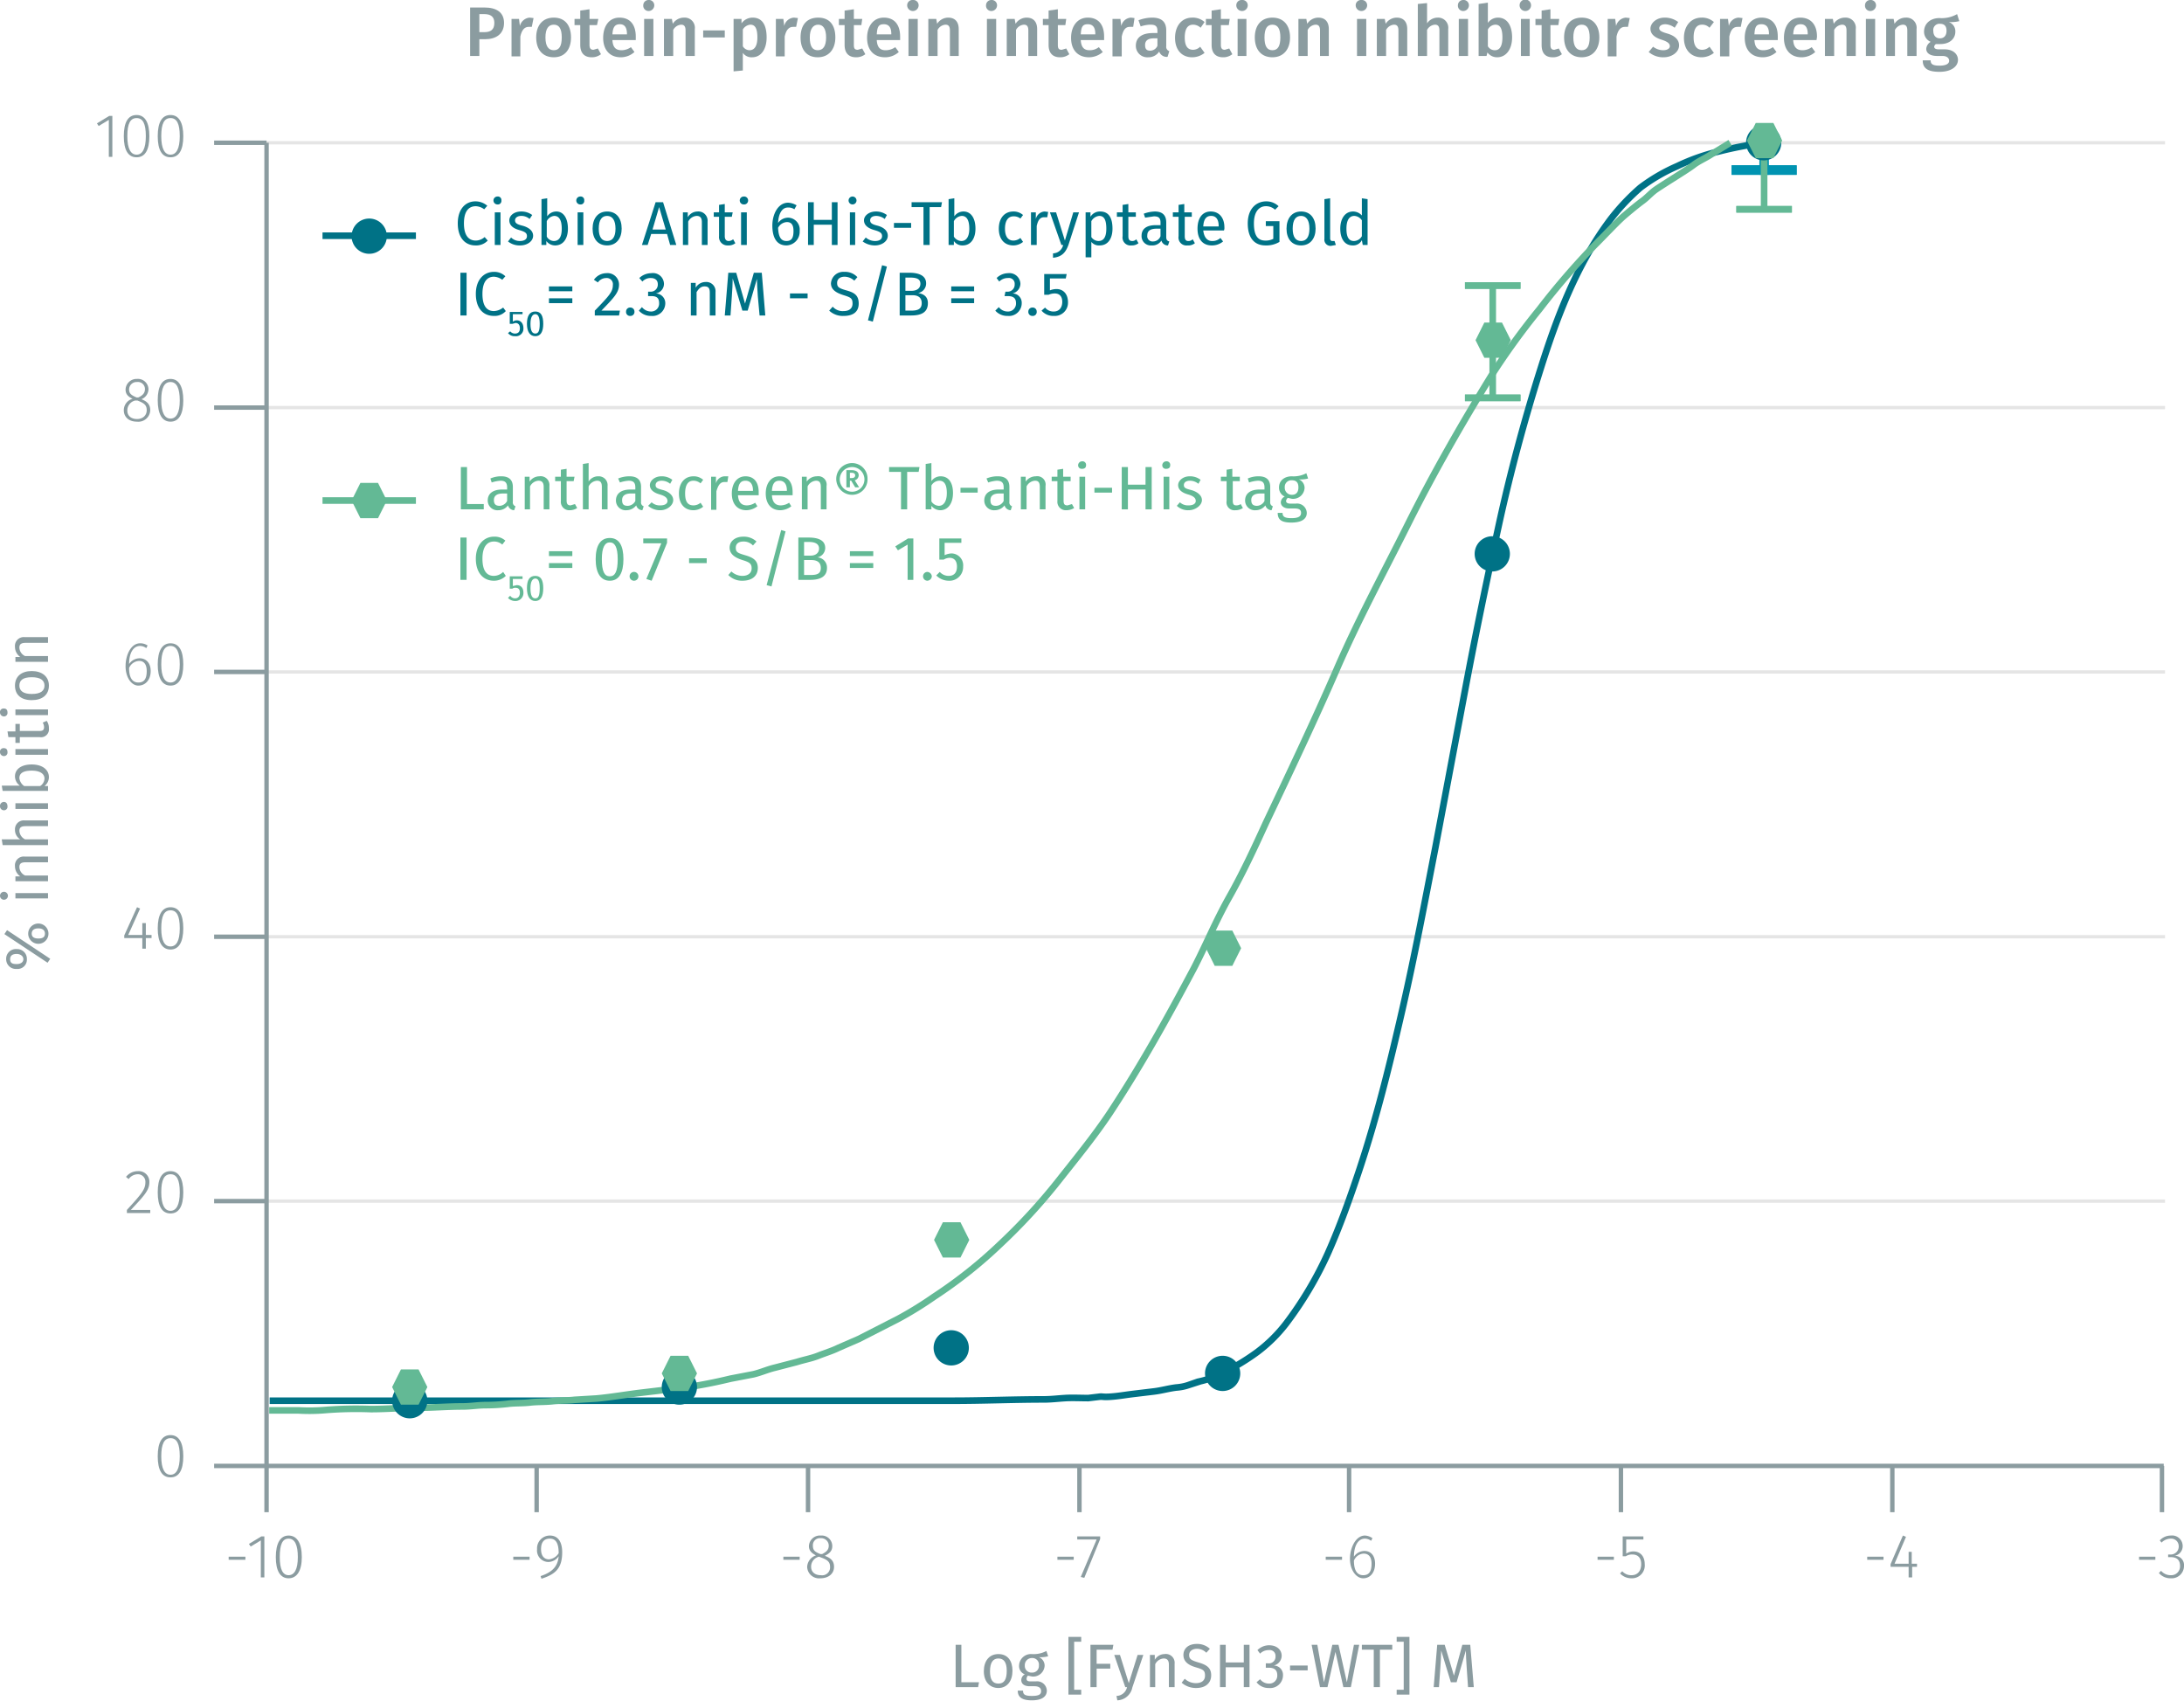 <svg xmlns="http://www.w3.org/2000/svg" xmlns:xlink="http://www.w3.org/1999/xlink" viewBox="0 0 495.7 386"><defs><symbol id="_1-deep-blue-circle" data-name="1-deep-blue-circle" viewBox="0 0 8 8"><path d="M8,4A4,4,0,1,1,4,0,4,4,0,0,1,8,4" fill="#007286"/></symbol><symbol id="_6-green-hexagon" data-name="6-green-hexagon" viewBox="0 0 8 8"><polygon points="6 0 2 0 0 4 2 8 6 8 8 4 6 0" fill="#63b995"/></symbol></defs><title>assay-validation_mab-anti-6his-eu-cryptate-4</title><g style="isolation:isolate"><path d="M223.1,382.6l-.2,1.1h-5.1v-9.6h1.3v8.5Z" transform="translate(-0.9 -0.8)" fill="#8b9ca0"/><path d="M230.7,380c0,2.3-1.2,3.9-3.2,3.9s-3.3-1.5-3.3-3.8,1.2-3.9,3.3-3.9S230.7,377.7,230.7,380Zm-5.1.1c0,1.9.6,2.8,1.9,2.8s1.9-.9,1.9-2.9-.7-2.8-1.9-2.8S225.6,378.1,225.6,380.1Z" transform="translate(-0.9 -0.8)" fill="#8b9ca0"/><path d="M236.7,376.9a2.1,2.1,0,0,1,1.3,1.9,2.6,2.6,0,0,1-2.8,2.5l-1-.2a1.1,1.1,0,0,0-.3.7c0,.4.2.6.9.6H236a2.2,2.2,0,0,1,2.5,2.1c0,1.4-1.2,2.2-3.4,2.2s-3.2-.7-3.2-2.2h1.2c0,.8.3,1.2,2,1.2s2.1-.4,2.1-1.1-.5-1.1-1.5-1.1h-1.1c-1.3,0-1.9-.6-1.9-1.4a1.5,1.5,0,0,1,.8-1.3,2,2,0,0,1-1.3-2,2.7,2.7,0,0,1,2.9-2.6,6.2,6.2,0,0,0,3.3-.7l.4,1.2A6.8,6.8,0,0,1,236.7,376.9Zm-3.2,1.9a1.5,1.5,0,0,0,1.6,1.6,1.5,1.5,0,0,0,1.6-1.6,1.5,1.5,0,0,0-1.6-1.7A1.6,1.6,0,0,0,233.5,378.8Z" transform="translate(-0.9 -0.8)" fill="#8b9ca0"/><path d="M244.7,373.4v10.9h1.6v1.1h-2.9V372.3h2.9v1.1Z" transform="translate(-0.9 -0.8)" fill="#8b9ca0"/><path d="M249.8,375.2v3.2h3.1v1.1h-3.1v4.2h-1.4v-9.6h5.2l-.2,1.1Z" transform="translate(-0.9 -0.8)" fill="#8b9ca0"/><path d="M254.5,386.7l-.2-1a2.5,2.5,0,0,0,2.4-2h-.4l-2.5-7.3h1.3l2,6.4,2-6.4h1.3l-2.5,7.4A3.6,3.6,0,0,1,254.5,386.7Z" transform="translate(-0.9 -0.8)" fill="#8b9ca0"/><path d="M267.5,378.4v5.3h-1.3v-5.1c0-1.1-.5-1.4-1.2-1.4a2.3,2.3,0,0,0-1.9,1.3v5.2h-1.2v-7.3H263v1.1a2.6,2.6,0,0,1,2.2-1.3A2,2,0,0,1,267.5,378.4Z" transform="translate(-0.9 -0.8)" fill="#8b9ca0"/><path d="M275.5,375l-.8.9a3,3,0,0,0-2.1-.9c-1,0-1.8.5-1.8,1.4s.4,1.2,2.1,1.7,2.9,1.1,2.9,2.9-1.3,2.9-3.4,2.9a4.9,4.9,0,0,1-3.3-1.2l.7-.9a3.7,3.7,0,0,0,2.5,1c1.2,0,2.1-.5,2.1-1.7s-.4-1.4-2.1-1.9-2.8-1.3-2.8-2.8,1.2-2.5,3-2.5A4.2,4.2,0,0,1,275.5,375Z" transform="translate(-0.9 -0.8)" fill="#8b9ca0"/><path d="M279.1,379.2v4.5h-1.3v-9.6h1.3v4h4.1v-4h1.3v9.6h-1.3v-4.5Z" transform="translate(-0.9 -0.8)" fill="#8b9ca0"/><path d="M291.8,376.6a2.3,2.3,0,0,1-1.8,2.2,2.1,2.1,0,0,1,2.1,2.2,2.9,2.9,0,0,1-3.2,2.9,3.4,3.4,0,0,1-2.8-1.3l.8-.7a2.5,2.5,0,0,0,2,1,1.8,1.8,0,0,0,1.9-1.9c0-1.3-.8-1.7-1.9-1.7h-.7v-1h.5a1.5,1.5,0,0,0,1.7-1.6,1.3,1.3,0,0,0-1.5-1.4,2.7,2.7,0,0,0-2,.8l-.6-.8a3.8,3.8,0,0,1,2.6-1.1C290.8,374.2,291.8,375.3,291.8,376.6Z" transform="translate(-0.9 -0.8)" fill="#8b9ca0"/><path d="M297.7,378.8v1.1h-4v-1.1Z" transform="translate(-0.9 -0.8)" fill="#8b9ca0"/><path d="M305.8,383.7l-1.8-8-1.8,8h-1.7l-1.9-9.6h1.3l1.5,8.5,1.9-8.5h1.4l1.9,8.5,1.6-8.5h1.2l-1.9,9.6Z" transform="translate(-0.9 -0.8)" fill="#8b9ca0"/><path d="M314.1,375.2v8.5h-1.4v-8.5H310v-1.1h6.9v1.1Z" transform="translate(-0.9 -0.8)" fill="#8b9ca0"/><path d="M317.9,385.4v-1.1h1.6V373.4h-1.6v-1.1h2.9v13.1Z" transform="translate(-0.9 -0.8)" fill="#8b9ca0"/><path d="M334.1,383.7l-.3-4.3c-.1-1.5-.2-3.2-.2-4l-2.1,7.2h-1.3l-2.2-7.2c0,1.2-.1,2.7-.2,4.1l-.3,4.2h-1.2l.8-9.6h1.7l2.1,7,1.9-7h1.8l.8,9.6Z" transform="translate(-0.9 -0.8)" fill="#8b9ca0"/></g><g style="isolation:isolate"><path d="M12.3,218.4l-.6.9-9.8-6.5.6-.9Zm-7.6-2.2A2.2,2.2,0,0,1,7,218.5a2.1,2.1,0,0,1-2.3,2.2,2.2,2.2,0,0,1-2.4-2.2A2.2,2.2,0,0,1,4.7,216.2Zm0,3.4c.7,0,1.5-.3,1.5-1.1s-.8-1.2-1.5-1.2-1.5.2-1.5,1.2S3.9,219.6,4.7,219.6Zm4.9-9.2a2.3,2.3,0,1,1,0,4.6,2.3,2.3,0,0,1,0-4.6Zm0,3.4c.8,0,1.5-.2,1.5-1.1s-.7-1.2-1.5-1.2-1.5.3-1.5,1.2S8.9,213.8,9.6,213.8Z" transform="translate(-0.9 -0.8)" fill="#8b9ca0"/><path d="M1.8,203.2a.9.9,0,0,1,0,1.8.9.9,0,0,1,0-1.8Zm10,1.5H4.4v-1.2h7.4Z" transform="translate(-0.9 -0.8)" fill="#8b9ca0"/><path d="M6.5,195.2h5.3v1.3H6.7c-1.1,0-1.4.4-1.4,1.1a2.2,2.2,0,0,0,1.3,1.9h5.2v1.3H4.4v-1.1H5.5a2.8,2.8,0,0,1-1.2-2.3A2,2,0,0,1,6.5,195.2Z" transform="translate(-0.9 -0.8)" fill="#8b9ca0"/><path d="M6.5,187h5.3v1.3H6.7c-1.1,0-1.4.4-1.4,1.1a2.3,2.3,0,0,0,1.3,1.9h5.2v1.3H1.5l-.2-1.3H5.5a2.5,2.5,0,0,1-1.2-2.2A2,2,0,0,1,6.5,187Z" transform="translate(-0.9 -0.8)" fill="#8b9ca0"/><path d="M1.8,182.8c.5,0,.8.4.8,1a.8.8,0,0,1-.8.9.9.9,0,0,1-.9-.9A.9.9,0,0,1,1.8,182.8Zm10,1.6H4.4v-1.3h7.4Z" transform="translate(-0.9 -0.8)" fill="#8b9ca0"/><path d="M8.1,174.3c2.3,0,3.9,1.1,3.9,2.9a2.6,2.6,0,0,1-1,2h.8v1.1H1.5l-.2-1.2H5.4a2.6,2.6,0,0,1-1.1-2.1C4.3,175.4,5.7,174.3,8.1,174.3Zm0,1.4c-2.1,0-2.8.7-2.8,1.7a2.5,2.5,0,0,0,1.1,1.8H10a2.1,2.1,0,0,0,1-1.7C11,176.5,10.1,175.7,8.1,175.7Z" transform="translate(-0.9 -0.8)" fill="#8b9ca0"/><path d="M1.8,170.6c.5,0,.8.3.8.9a.8.8,0,0,1-.8.9.9.9,0,0,1-.9-.9A.8.8,0,0,1,1.8,170.6Zm10,1.5H4.4v-1.3h7.4Z" transform="translate(-0.9 -0.8)" fill="#8b9ca0"/><path d="M12,166.1a1.8,1.8,0,0,1-2.1,2H5.4v1.3h-1v-1.3H2.8l-.2-1.3H4.4v-1.7h1v1.6H9.8c.8,0,1.1-.2,1.1-.9a2.2,2.2,0,0,0-.3-1l.9-.4A2.8,2.8,0,0,1,12,166.1Z" transform="translate(-0.9 -0.8)" fill="#8b9ca0"/><path d="M1.8,161.6c.5,0,.8.3.8.9a.8.8,0,0,1-.8.9.9.9,0,0,1-.9-.9A.8.8,0,0,1,1.8,161.6Zm10,1.5H4.4v-1.3h7.4Z" transform="translate(-0.9 -0.8)" fill="#8b9ca0"/><path d="M8.1,153.1c2.3,0,3.9,1.2,3.9,3.3s-1.5,3.3-3.9,3.3-3.8-1.2-3.8-3.3S5.8,153.1,8.1,153.1Zm0,5.2c2,0,2.9-.7,2.9-1.9s-.9-1.9-2.9-1.9-2.8.7-2.8,1.9S6.2,158.3,8.1,158.3Z" transform="translate(-0.9 -0.8)" fill="#8b9ca0"/><path d="M6.5,145.4h5.3v1.3H6.7c-1.1,0-1.4.4-1.4,1.1a2.2,2.2,0,0,0,1.3,1.9h5.2V151H4.4v-1.1H5.5a2.8,2.8,0,0,1-1.2-2.3A2,2,0,0,1,6.5,145.4Z" transform="translate(-0.9 -0.8)" fill="#8b9ca0"/></g><g style="isolation:isolate"><path d="M42.5,331.3c0,3.2-1,4.8-2.9,4.8s-2.9-1.6-2.9-4.8,1-4.8,2.9-4.8S42.5,328.2,42.5,331.3Zm-5,0c0,2.9.8,4.2,2.1,4.2s2.1-1.3,2.1-4.2-.7-4.1-2.1-4.1S37.5,328.5,37.5,331.3Z" transform="translate(-0.9 -0.8)" fill="#8b9ca0"/></g><g style="isolation:isolate"><path d="M34.8,269.1c0,1.8-1.1,3-4.2,6.3H35v.7H29.7v-.7c3.4-3.7,4.2-4.7,4.2-6.3a1.7,1.7,0,0,0-1.7-1.8,2.6,2.6,0,0,0-2.1,1.1l-.6-.5a3.4,3.4,0,0,1,2.7-1.3A2.4,2.4,0,0,1,34.8,269.1Z" transform="translate(-0.9 -0.8)" fill="#8b9ca0"/><path d="M42.5,271.4c0,3.2-1,4.8-2.9,4.8s-2.9-1.6-2.9-4.8,1-4.8,2.9-4.8S42.5,268.3,42.5,271.4Zm-5,0c0,2.9.8,4.2,2.1,4.2s2.1-1.3,2.1-4.2-.7-4.1-2.1-4.1S37.5,268.5,37.5,271.4Z" transform="translate(-0.9 -0.8)" fill="#8b9ca0"/></g><g style="isolation:isolate"><path d="M34,213.7v2.4h-.8v-2.4H29.1v-.6l2.9-6.4.7.3L30,213h3.2v-2.7H34V213h1.3v.7Z" transform="translate(-0.9 -0.8)" fill="#8b9ca0"/><path d="M42.5,211.5c0,3.1-1,4.8-2.9,4.8s-2.9-1.7-2.9-4.8,1-4.8,2.9-4.8S42.5,208.3,42.5,211.5Zm-5,0c0,2.9.8,4.1,2.1,4.1s2.1-1.2,2.1-4.1-.7-4.1-2.1-4.1S37.5,208.6,37.5,211.5Z" transform="translate(-0.9 -0.8)" fill="#8b9ca0"/></g><g style="isolation:isolate"><path d="M35.1,153.1c0,2-1.2,3.3-2.8,3.3s-2.9-1.9-2.9-4.4,1.2-5.2,3.3-5.2a2.9,2.9,0,0,1,1.7.5l-.3.6a2.4,2.4,0,0,0-1.4-.5c-1.6,0-2.5,1.7-2.5,4.1a2.9,2.9,0,0,1,2.4-1.3C33.9,150.2,35.1,151.1,35.1,153.1Zm-.9,0c0-1.6-.7-2.3-1.7-2.3a2.6,2.6,0,0,0-2.3,1.6c0,2,.6,3.3,2.1,3.3S34.2,154.6,34.2,153.1Z" transform="translate(-0.9 -0.8)" fill="#8b9ca0"/><path d="M42.5,151.6c0,3.1-1,4.8-2.9,4.8s-2.9-1.7-2.9-4.8,1-4.8,2.9-4.8S42.5,148.4,42.5,151.6Zm-5,0c0,2.8.8,4.1,2.1,4.1s2.1-1.3,2.1-4.1-.7-4.2-2.1-4.2S37.5,148.7,37.5,151.6Z" transform="translate(-0.9 -0.8)" fill="#8b9ca0"/></g><g style="isolation:isolate"><path d="M35,93.9a2.7,2.7,0,0,1-3,2.6c-1.9,0-3-1.1-3-2.6a2.7,2.7,0,0,1,2-2.6c-1.1-.5-1.6-1.1-1.6-2.1A2.5,2.5,0,0,1,32,86.8a2.4,2.4,0,0,1,2.6,2.3A2.5,2.5,0,0,1,33,91.4C34.3,91.9,35,92.6,35,93.9Zm-.8,0c0-1.2-.6-1.6-2.1-2.2h-.5a2.3,2.3,0,0,0-1.8,2.3c0,1.2.9,1.9,2.2,1.9S34.2,95.1,34.2,93.9ZM31.9,91h.4c1.1-.5,1.5-1.1,1.5-1.9A1.6,1.6,0,0,0,32,87.5a1.7,1.7,0,0,0-1.8,1.7C30.2,90.1,30.7,90.5,31.9,91Z" transform="translate(-0.9 -0.8)" fill="#8b9ca0"/><path d="M42.5,91.7c0,3.1-1,4.8-2.9,4.8s-2.9-1.7-2.9-4.9,1-4.8,2.9-4.8S42.5,88.5,42.5,91.7Zm-5-.1c0,2.9.8,4.2,2.1,4.2s2.1-1.3,2.1-4.1-.7-4.2-2.1-4.2S37.5,88.8,37.5,91.6Z" transform="translate(-0.9 -0.8)" fill="#8b9ca0"/></g><g style="isolation:isolate"><path d="M25.6,36.4V28l-2.3,1.4-.4-.6,2.8-1.7h.7v9.3Z" transform="translate(-0.9 -0.8)" fill="#8b9ca0"/><path d="M34.8,31.7c0,3.2-1,4.8-2.9,4.8S29,34.9,29,31.7s1-4.8,2.9-4.8S34.8,28.6,34.8,31.7Zm-5,0c0,2.9.8,4.2,2.1,4.2S34,34.6,34,31.7s-.7-4.1-2.1-4.1S29.8,28.8,29.8,31.7Z" transform="translate(-0.9 -0.8)" fill="#8b9ca0"/><path d="M42.5,31.7c0,3.2-1,4.8-2.9,4.8s-2.9-1.6-2.9-4.8,1-4.8,2.9-4.8S42.5,28.6,42.5,31.7Zm-5,0c0,2.9.8,4.2,2.1,4.2s2.1-1.3,2.1-4.2-.7-4.1-2.1-4.1S37.5,28.8,37.5,31.7Z" transform="translate(-0.9 -0.8)" fill="#8b9ca0"/></g><line x1="60.5" y1="272.6" x2="491.4" y2="272.6" fill="none" stroke="#e5e5e5" stroke-miterlimit="10" stroke-width="0.75"/><line x1="60.5" y1="212.6" x2="491.4" y2="212.6" fill="none" stroke="#e5e5e5" stroke-miterlimit="10" stroke-width="0.75"/><line x1="60.5" y1="152.5" x2="491.4" y2="152.5" fill="none" stroke="#e5e5e5" stroke-miterlimit="10" stroke-width="0.75"/><line x1="60.5" y1="92.5" x2="491.4" y2="92.5" fill="none" stroke="#e5e5e5" stroke-miterlimit="10" stroke-width="0.75"/><line x1="60.5" y1="32.4" x2="491.4" y2="32.4" fill="none" stroke="#e5e5e5" stroke-miterlimit="10" stroke-width="0.75"/><line x1="60.5" y1="332.7" x2="491.1" y2="332.7" fill="none" stroke="#8b9ca0" stroke-miterlimit="10"/><line x1="60.5" y1="332.7" x2="60.5" y2="343.2" fill="none" stroke="#8b9ca0" stroke-miterlimit="10"/><line x1="121.8" y1="332.7" x2="121.8" y2="343.2" fill="none" stroke="#8b9ca0" stroke-miterlimit="10"/><line x1="183.4" y1="332.7" x2="183.4" y2="343.2" fill="none" stroke="#8b9ca0" stroke-miterlimit="10"/><line x1="245" y1="332.7" x2="245" y2="343.2" fill="none" stroke="#8b9ca0" stroke-miterlimit="10"/><line x1="306.2" y1="332.7" x2="306.2" y2="343.2" fill="none" stroke="#8b9ca0" stroke-miterlimit="10"/><line x1="367.9" y1="332.7" x2="367.9" y2="343.2" fill="none" stroke="#8b9ca0" stroke-miterlimit="10"/><line x1="429.5" y1="332.7" x2="429.5" y2="343.2" fill="none" stroke="#8b9ca0" stroke-miterlimit="10"/><line x1="490.7" y1="332.7" x2="490.7" y2="343.2" fill="none" stroke="#8b9ca0" stroke-miterlimit="10"/><g style="isolation:isolate"><path d="M56.6,354.1v.7H52.8v-.7Z" transform="translate(-0.9 -0.8)" fill="#8b9ca0"/><path d="M60.1,358.8v-8.4l-2.3,1.4-.4-.6,2.8-1.7h.7v9.3Z" transform="translate(-0.9 -0.8)" fill="#8b9ca0"/><path d="M69.4,354.2c0,3.1-1.1,4.8-3,4.8s-2.9-1.7-2.9-4.8,1-4.9,2.9-4.9S69.4,351,69.4,354.2Zm-5,0c0,2.8.7,4.1,2,4.1s2.1-1.3,2.1-4.1-.7-4.2-2.1-4.2S64.4,351.3,64.4,354.2Z" transform="translate(-0.9 -0.8)" fill="#8b9ca0"/></g><g style="isolation:isolate"><path d="M121.1,354.1v.7h-3.7v-.7Z" transform="translate(-0.9 -0.8)" fill="#8b9ca0"/><path d="M128.5,353.1c0,3.7-1.6,5-4.7,6l-.2-.6c2.4-.8,3.9-2,4.1-4.5a2.9,2.9,0,0,1-2.3,1.3,2.6,2.6,0,0,1-2.6-2.9,2.9,2.9,0,0,1,2.9-3.1C127.6,349.3,128.5,350.8,128.5,353.1Zm-.8.2c0-2.2-.6-3.3-2-3.3s-2,.9-2,2.4.7,2.3,1.8,2.3A2.9,2.9,0,0,0,127.7,353.3Z" transform="translate(-0.9 -0.8)" fill="#8b9ca0"/></g><g style="isolation:isolate"><path d="M182.4,354.1v.7h-3.7v-.7Z" transform="translate(-0.9 -0.8)" fill="#8b9ca0"/><path d="M190.2,356.4c0,1.6-1.3,2.6-3.1,2.6a2.7,2.7,0,0,1-3-2.6,2.9,2.9,0,0,1,2-2.6c-1-.5-1.6-1.1-1.6-2.1a2.5,2.5,0,0,1,2.7-2.4,2.4,2.4,0,0,1,2.6,2.4c0,1-.5,1.6-1.7,2.2C189.5,354.4,190.2,355.1,190.2,356.4Zm-.9,0c0-1.1-.6-1.6-2-2.1l-.5-.2a2.3,2.3,0,0,0-1.8,2.3c0,1.2.9,1.9,2.2,1.9A1.8,1.8,0,0,0,189.3,356.4Zm-2.2-2.9h.4c1-.5,1.5-1,1.5-1.9a1.7,1.7,0,0,0-1.8-1.7,1.6,1.6,0,0,0-1.8,1.7C185.4,352.6,185.8,353,187.1,353.5Z" transform="translate(-0.9 -0.8)" fill="#8b9ca0"/></g><g style="isolation:isolate"><path d="M244.6,354.1v.7h-3.7v-.7Z" transform="translate(-0.9 -0.8)" fill="#8b9ca0"/><path d="M247,358.9l-.8-.2,3.6-8.5h-4.4v-.7h5.2v.6Z" transform="translate(-0.9 -0.8)" fill="#8b9ca0"/></g><g style="isolation:isolate"><path d="M305.5,354.1v.7h-3.7v-.7Z" transform="translate(-0.9 -0.8)" fill="#8b9ca0"/><path d="M313,355.7c0,2-1.1,3.3-2.7,3.3s-3-1.9-3-4.4,1.3-5.3,3.4-5.3a3.2,3.2,0,0,1,1.7.6l-.3.6a2.4,2.4,0,0,0-1.4-.5c-1.6,0-2.5,1.7-2.5,4.1a2.9,2.9,0,0,1,2.4-1.3C311.9,352.8,313,353.7,313,355.7Zm-.8,0c0-1.6-.7-2.3-1.8-2.3a2.5,2.5,0,0,0-2.2,1.6c0,2,.6,3.3,2.1,3.3S312.2,357.2,312.2,355.7Z" transform="translate(-0.9 -0.8)" fill="#8b9ca0"/></g><g style="isolation:isolate"><path d="M367.2,354.1v.7h-3.7v-.7Z" transform="translate(-0.9 -0.8)" fill="#8b9ca0"/><path d="M370,350.2v3.2a3,3,0,0,1,1.6-.5c1.6,0,2.6,1.1,2.6,2.9a2.9,2.9,0,0,1-3,3.2,3.5,3.5,0,0,1-2.6-1.1l.5-.5a2.7,2.7,0,0,0,2.1.9c1.4,0,2.2-1,2.2-2.5s-.8-2.2-2-2.2a2.6,2.6,0,0,0-1.5.4h-.7v-4.5h4.7v.7Z" transform="translate(-0.9 -0.8)" fill="#8b9ca0"/></g><g style="isolation:isolate"><path d="M428.4,354.1v.7h-3.7v-.7Z" transform="translate(-0.9 -0.8)" fill="#8b9ca0"/><path d="M434.9,356.4v2.4h-.8v-2.4H430v-.6l2.8-6.5.7.3-2.6,6.1h3.2V353h.7v2.7h1.2v.7Z" transform="translate(-0.9 -0.8)" fill="#8b9ca0"/></g><g style="isolation:isolate"><path d="M490.1,354.1v.7h-3.7v-.7Z" transform="translate(-0.9 -0.8)" fill="#8b9ca0"/><path d="M496.3,351.7a2.2,2.2,0,0,1-1.9,2.2,2.1,2.1,0,0,1,2.2,2.3,2.8,2.8,0,0,1-3,2.8,3.4,3.4,0,0,1-2.7-1.2l.5-.5a2.8,2.8,0,0,0,2.2,1,2,2,0,0,0,2.1-2.1c0-1.4-.8-2-2.1-2H493v-.6h.5a1.8,1.8,0,0,0,1.9-1.9,1.7,1.7,0,0,0-1.8-1.7,3,3,0,0,0-2.1.9l-.4-.5a3.4,3.4,0,0,1,2.5-1.1A2.4,2.4,0,0,1,496.3,351.7Z" transform="translate(-0.9 -0.8)" fill="#8b9ca0"/></g><line x1="60.5" y1="332.7" x2="60.5" y2="32.4" fill="none" stroke="#8b9ca0" stroke-miterlimit="10"/><line x1="60.5" y1="332.7" x2="48.6" y2="332.7" fill="none" stroke="#8b9ca0" stroke-miterlimit="10"/><line x1="60.5" y1="272.6" x2="48.6" y2="272.6" fill="none" stroke="#8b9ca0" stroke-miterlimit="10"/><line x1="60.5" y1="212.6" x2="48.6" y2="212.6" fill="none" stroke="#8b9ca0" stroke-miterlimit="10"/><line x1="60.5" y1="152.5" x2="48.6" y2="152.5" fill="none" stroke="#8b9ca0" stroke-miterlimit="10"/><line x1="60.5" y1="92.5" x2="48.6" y2="92.5" fill="none" stroke="#8b9ca0" stroke-miterlimit="10"/><line x1="60.5" y1="32.4" x2="48.6" y2="32.4" fill="none" stroke="#8b9ca0" stroke-miterlimit="10"/><line x1="400.4" y1="30.8" x2="400.4" y2="38.6" fill="none" stroke="#0093b1" stroke-linecap="square" stroke-miterlimit="10" stroke-width="2.16"/><line x1="394.1" y1="38.6" x2="406.7" y2="38.6" fill="none" stroke="#0093b1" stroke-linecap="square" stroke-miterlimit="10" stroke-width="2.16"/><line x1="406.7" y1="38.6" x2="394.1" y2="38.6" fill="none" stroke="#0093b1" stroke-linecap="square" stroke-miterlimit="10" stroke-width="2.16"/><line x1="338.8" y1="64.8" x2="338.8" y2="90.3" fill="none" stroke="#63b995" stroke-miterlimit="10" stroke-width="1.5"/><line x1="332.5" y1="64.8" x2="345.1" y2="64.8" fill="none" stroke="#63b995" stroke-miterlimit="10" stroke-width="1.5"/><line x1="345.1" y1="64.8" x2="332.5" y2="64.8" fill="none" stroke="#63b995" stroke-miterlimit="10" stroke-width="1.5"/><line x1="332.5" y1="90.3" x2="345.1" y2="90.3" fill="none" stroke="#63b995" stroke-miterlimit="10" stroke-width="1.5"/><line x1="345.1" y1="90.3" x2="332.5" y2="90.3" fill="none" stroke="#63b995" stroke-miterlimit="10" stroke-width="1.5"/><line x1="400.4" y1="30.8" x2="400.4" y2="47.5" fill="none" stroke="#63b995" stroke-miterlimit="10" stroke-width="1.5"/><line x1="394.1" y1="47.5" x2="406.7" y2="47.5" fill="none" stroke="#63b995" stroke-miterlimit="10" stroke-width="1.5"/><line x1="406.7" y1="47.5" x2="394.1" y2="47.5" fill="none" stroke="#63b995" stroke-miterlimit="10" stroke-width="1.5"/><path d="M401.3,33.2a88,88,0,0,0-10,1.9,46.5,46.5,0,0,0-9.7,3.4,41.1,41.1,0,0,0-8.4,4.9,49.9,49.9,0,0,0-6.7,7.1c-7.7,10.2-12.2,22.2-15.9,33.9s-6.9,23.6-9.5,35.5-5.2,24.4-7.5,36.6l-6.9,36.6c-2.4,12.3-4.7,24.6-7.5,36.8s-5.8,24.5-9.8,36.5c-2.1,6.3-4.3,12.5-7,18.6a83.3,83.3,0,0,1-9.6,16.2,33.9,33.9,0,0,1-6.6,6.5,52.7,52.7,0,0,1-8.6,5.1,20.8,20.8,0,0,1-4.8,1.6l-2.3.8a10.9,10.9,0,0,1-2.6.5c-1.7.2-3.4.7-5.1.9l-5,.6c-1.6.2-3.3.5-5,.6s-1.6-.1-2.4,0l-2.5.3c-1.7,0-3.5-.1-5.2,0s-3.2.3-4.9.3c-6.9,0-13.6.3-20.5.3H62.1" transform="translate(-0.9 -0.8)" fill="none" stroke="#007286" stroke-miterlimit="10" stroke-width="1.5"/><path d="M393.6,33.2l-4.4,2.7c-1.4.9-2.7,1.4-4,2.4s-5.6,3.6-8.3,5.4c-1.2.8-2.1,1.9-3.2,2.7s-2.8,2.2-4.2,3.4-4.5,4.5-6.7,6.7A170.8,170.8,0,0,0,350.3,71a163,163,0,0,0-11,15.2c-6.7,10.9-13,21.9-18.7,33.3s-11.4,21.9-16.3,33.2-10.6,23.3-16.1,34.9c-2.6,5.7-5.2,11.3-8.3,16.8s-5.3,10.9-8.1,16.3c-5.9,11.1-12,22.1-19,32.7-3.6,5.4-7.8,10.5-11.9,15.7a131.3,131.3,0,0,1-12.9,14,104.7,104.7,0,0,1-15.1,12,83.9,83.9,0,0,1-8.1,5l-9,4.6-4.6,2c-1.4.7-3.1,1.2-4.6,1.8s-3.2.9-4.8,1.4l-5,1.3c-1.7.4-3.2,1.1-4.9,1.5l-5.2,1c-3.3.8-6.8,1.5-10.3,2l-10.1,1.2c-3.3.4-6.7,1-10,1.3l-5,.3c-1.7.2-3.4.1-5,.3s-3.4.1-5.1.3-3.4.1-5,.3a43.6,43.6,0,0,1-5.1.3c-1.7,0-3.4.3-5.2.3-3.5,0-6.9.3-10.4.3s-6.9.3-10.4.3a86.8,86.8,0,0,0-10.2.2,42.6,42.6,0,0,1-6.2.1H62" transform="translate(-0.9 -0.8)" fill="none" stroke="#63b995" stroke-miterlimit="10" stroke-width="1.5"/><g style="isolation:isolate"><path d="M111.5,47.5l-.7.8a3.4,3.4,0,0,0-1.9-.7c-1.5,0-2.7,1-2.7,3.9s1.2,3.9,2.7,3.9a3.1,3.1,0,0,0,2-.8l.7.8a3.6,3.6,0,0,1-2.8,1.1c-2.3,0-4-1.7-4-5s1.8-5,4-5A4.1,4.1,0,0,1,111.5,47.5Z" transform="translate(-0.9 -0.8)" fill="#007286"/><path d="M114.7,46.3a.8.8,0,0,1-.9.9.9.9,0,0,1,0-1.8A.8.8,0,0,1,114.7,46.3Zm-1.5,10.1V49h1.3v7.4Z" transform="translate(-0.9 -0.8)" fill="#007286"/><path d="M121.7,49.6l-.6.9a2.8,2.8,0,0,0-1.9-.7c-.8,0-1.4.4-1.4,1s.4.9,1.6,1.2,2.5,1,2.5,2.3-1.4,2.2-2.9,2.2a4.2,4.2,0,0,1-2.8-.9l.7-.9a2.8,2.8,0,0,0,2,.8c1,0,1.6-.4,1.6-1.1s-.4-1-1.8-1.4-2.2-1.1-2.2-2.2,1.1-2,2.7-2A4.1,4.1,0,0,1,121.7,49.6Z" transform="translate(-0.9 -0.8)" fill="#007286"/><path d="M129.8,52.7c0,2.3-1.1,3.8-2.9,3.8a2.5,2.5,0,0,1-2-1v.9h-1.1V46l1.3-.2v4.1a2.5,2.5,0,0,1,2.1-1.1C128.7,48.8,129.8,50.2,129.8,52.7Zm-1.4,0c0-2.1-.7-2.9-1.7-2.9A2.1,2.1,0,0,0,125,51v3.5a1.9,1.9,0,0,0,1.6,1C127.7,55.5,128.4,54.7,128.4,52.7Z" transform="translate(-0.9 -0.8)" fill="#007286"/><path d="M133.5,46.3a.8.8,0,0,1-.9.9.9.9,0,1,1,0-1.8A.8.8,0,0,1,133.5,46.3ZM132,56.4V49h1.3v7.4Z" transform="translate(-0.9 -0.8)" fill="#007286"/><path d="M142,52.7c0,2.2-1.2,3.8-3.3,3.8s-3.3-1.5-3.3-3.8,1.2-3.9,3.3-3.9S142,50.3,142,52.7Zm-5.2,0c0,1.9.7,2.8,1.9,2.8s1.9-.9,1.9-2.8-.7-2.9-1.9-2.9S136.8,50.7,136.8,52.7Z" transform="translate(-0.9 -0.8)" fill="#007286"/><path d="M148.7,53.9l-.8,2.5h-1.3l3.1-9.7h1.7l3,9.7H153l-.7-2.5Zm1.8-6.1L149,52.9h3Z" transform="translate(-0.9 -0.8)" fill="#007286"/><path d="M161.5,51.1v5.3h-1.3V51.2c0-1.1-.5-1.4-1.2-1.4a2.3,2.3,0,0,0-1.9,1.3v5.3h-1.2V49H157v1.1a2.6,2.6,0,0,1,2.2-1.3A2.1,2.1,0,0,1,161.5,51.1Z" transform="translate(-0.9 -0.8)" fill="#007286"/><path d="M166.1,56.5a1.9,1.9,0,0,1-2-2.1V50h-1.2V49h1.2V47.3l1.3-.2V49h1.8l-.2,1h-1.6v4.4c0,.7.3,1.1.9,1.1a1.6,1.6,0,0,0,1-.4l.5.9A2.5,2.5,0,0,1,166.1,56.5Z" transform="translate(-0.9 -0.8)" fill="#007286"/><path d="M170.7,46.3a.9.9,0,0,1-1,.9.9.9,0,0,1,0-1.8A.9.9,0,0,1,170.7,46.3Zm-1.6,10.1V49h1.3v7.4Z" transform="translate(-0.9 -0.8)" fill="#007286"/><path d="M182.4,53.2a3.1,3.1,0,0,1-3,3.3c-2.3,0-3.2-1.9-3.2-4.5s1.3-5.2,3.6-5.2a4.2,4.2,0,0,1,1.9.6l-.5.9a2.4,2.4,0,0,0-1.5-.4c-1.3,0-2.1,1.4-2.2,3.5a2.8,2.8,0,0,1,2.3-1.2A2.7,2.7,0,0,1,182.4,53.2Zm-1.4,0c0-1.5-.6-2-1.5-2a2.4,2.4,0,0,0-2,1.3c.1,2,.6,3,1.9,3S181,54.6,181,53.2Z" transform="translate(-0.9 -0.8)" fill="#007286"/><path d="M185.6,51.8v4.6h-1.3V46.7h1.3v4h4.1v-4H191v9.7h-1.3V51.8Z" transform="translate(-0.9 -0.8)" fill="#007286"/><path d="M195.3,46.3a.9.9,0,1,1-.9-.9A.9.9,0,0,1,195.3,46.3Zm-1.5,10.1V49H195v7.4Z" transform="translate(-0.9 -0.8)" fill="#007286"/><path d="M202.2,49.6l-.5.9a3.2,3.2,0,0,0-1.9-.7c-.9,0-1.4.4-1.4,1s.4.9,1.6,1.2,2.4,1,2.4,2.3-1.4,2.2-2.9,2.2a4.7,4.7,0,0,1-2.8-.9l.7-.9a3.2,3.2,0,0,0,2.1.8c1,0,1.6-.4,1.6-1.1s-.4-1-1.8-1.4-2.3-1.1-2.3-2.2,1.2-2,2.7-2A4.1,4.1,0,0,1,202.2,49.6Z" transform="translate(-0.9 -0.8)" fill="#007286"/><path d="M207.7,51.4v1.1h-3.9V51.4Z" transform="translate(-0.9 -0.8)" fill="#007286"/><path d="M211.9,47.8v8.6h-1.4V47.8h-2.7V46.7h6.9l-.2,1.1Z" transform="translate(-0.9 -0.8)" fill="#007286"/><path d="M222.3,52.7c0,2.3-1.1,3.8-2.9,3.8a2.3,2.3,0,0,1-2-1v.9h-1.2V46l1.3-.2v4.1a2.5,2.5,0,0,1,2.1-1.1C221.2,48.8,222.3,50.2,222.3,52.7Zm-1.4,0c0-2.1-.7-2.9-1.7-2.9a2.2,2.2,0,0,0-1.8,1.2v3.5a2.1,2.1,0,0,0,1.7,1C220.1,55.5,220.9,54.7,220.9,52.7Z" transform="translate(-0.9 -0.8)" fill="#007286"/><path d="M233.1,49.6l-.6.8a2.4,2.4,0,0,0-1.6-.5c-1.1,0-1.9.9-1.9,2.8s.8,2.7,1.9,2.7a2.5,2.5,0,0,0,1.6-.6l.6.9a3.5,3.5,0,0,1-2.2.8c-2,0-3.3-1.4-3.3-3.8s1.3-3.9,3.3-3.9A3.2,3.2,0,0,1,233.1,49.6Z" transform="translate(-0.9 -0.8)" fill="#007286"/><path d="M238.8,48.9l-.2,1.2h-.7c-.9,0-1.4.6-1.7,2v4.3h-1.3V49H236v1.5a2.2,2.2,0,0,1,2-1.7Z" transform="translate(-0.9 -0.8)" fill="#007286"/><path d="M239.9,59.3v-1a2.4,2.4,0,0,0,2.3-1.9h-.4L239.2,49h1.4l2,6.4,1.9-6.4h1.3l-2.4,7.4C242.8,58,242,59.1,239.9,59.3Z" transform="translate(-0.9 -0.8)" fill="#007286"/><path d="M253.4,52.7c0,2.2-1,3.8-2.9,3.8a2.2,2.2,0,0,1-1.9-.8v3.5h-1.3V49h1.1v1a2.5,2.5,0,0,1,2.2-1.2C252.6,48.8,253.4,50.3,253.4,52.7Zm-1.4,0c0-2-.5-2.9-1.6-2.9a2.3,2.3,0,0,0-1.8,1.2v3.6a2,2,0,0,0,1.6.9C251.4,55.5,252,54.6,252,52.7Z" transform="translate(-0.9 -0.8)" fill="#007286"/><path d="M257.7,56.5a1.8,1.8,0,0,1-2-2.1V50h-1.3V49h1.3V47.3l1.3-.2V49h1.7v1H257v4.4c0,.7.2,1.1.9,1.1a1.2,1.2,0,0,0,.9-.4l.5.9A2.4,2.4,0,0,1,257.7,56.5Z" transform="translate(-0.9 -0.8)" fill="#007286"/><path d="M266.3,55.6l-.3.9a1.5,1.5,0,0,1-1.5-1.1,2.4,2.4,0,0,1-2.2,1.1,2.1,2.1,0,0,1-2.3-2.2c0-1.6,1.2-2.4,3.2-2.4h1.1v-.6c0-1.1-.5-1.4-1.5-1.4l-2,.3-.3-.9a7.9,7.9,0,0,1,2.5-.5c1.8,0,2.6.9,2.6,2.5v3.3C265.6,55.3,265.9,55.5,266.3,55.6Zm-2-1.2V52.7h-.9q-2.1,0-2.1,1.5a1.2,1.2,0,0,0,1.3,1.4A1.8,1.8,0,0,0,264.3,54.4Z" transform="translate(-0.9 -0.8)" fill="#007286"/><path d="M270.4,56.5a1.8,1.8,0,0,1-2-2.1V50h-1.3V49h1.3V47.3l1.3-.2V49h1.7v1h-1.6v4.4c0,.7.2,1.1.8,1.1a1.3,1.3,0,0,0,1-.4l.5.9A2.4,2.4,0,0,1,270.4,56.5Z" transform="translate(-0.9 -0.8)" fill="#007286"/><path d="M278.7,53.1H274c.2,1.7,1,2.4,2,2.4a2.6,2.6,0,0,0,1.9-.7l.6.8a3.9,3.9,0,0,1-2.6.9c-2,0-3.2-1.4-3.2-3.8s1.1-3.9,3-3.9,3.1,1.4,3.1,3.6A1.5,1.5,0,0,1,278.7,53.1Zm-1.2-1c0-1.5-.6-2.3-1.7-2.3s-1.7.7-1.8,2.4h3.5Z" transform="translate(-0.9 -0.8)" fill="#007286"/><path d="M291.1,47.6l-.8.8a3,3,0,0,0-2.1-.8c-1.4,0-2.7,1.1-2.7,3.9s.9,3.9,2.6,3.9a3.7,3.7,0,0,0,1.8-.4V52.1h-1.7V51h3.1v4.7a5.8,5.8,0,0,1-3.2.8c-2.4,0-4-1.6-4-5s2-5,4.2-5A4,4,0,0,1,291.1,47.6Z" transform="translate(-0.9 -0.8)" fill="#007286"/><path d="M299.5,52.7c0,2.2-1.2,3.8-3.3,3.8s-3.3-1.5-3.3-3.8,1.2-3.9,3.3-3.9S299.5,50.3,299.5,52.7Zm-5.2,0c0,1.9.7,2.8,1.9,2.8s1.9-.9,1.9-2.8-.7-2.9-1.9-2.9S294.3,50.7,294.3,52.7Z" transform="translate(-0.9 -0.8)" fill="#007286"/><path d="M303.3,55.5h.5l.3.9-1.1.2a1.4,1.4,0,0,1-1.5-1.6V46l1.3-.2v9.1C302.8,55.3,303,55.5,303.3,55.5Z" transform="translate(-0.9 -0.8)" fill="#007286"/><path d="M311.3,56.4h-1.1l-.2-1.1a2.2,2.2,0,0,1-2.1,1.2c-1.8,0-2.8-1.5-2.8-3.8s1.1-3.9,2.9-3.9a2.7,2.7,0,0,1,2,.9V45.8l1.3.2Zm-1.3-2V50.8a2.2,2.2,0,0,0-1.7-1c-1.1,0-1.8.9-1.8,2.9s.6,2.8,1.7,2.8A2.1,2.1,0,0,0,310,54.4Z" transform="translate(-0.9 -0.8)" fill="#007286"/></g><g style="isolation:isolate"><path d="M105.4,72.4V62.7h1.4v9.7Z" transform="translate(-0.9 -0.8)" fill="#007286"/><path d="M115.6,63.5l-.7.8a3.4,3.4,0,0,0-1.9-.7c-1.4,0-2.6,1-2.6,3.9s1.1,3.9,2.6,3.9a3.6,3.6,0,0,0,2.1-.8l.6.8a3.4,3.4,0,0,1-2.7,1.1c-2.4,0-4.1-1.7-4.1-5s1.9-5,4.1-5A3.6,3.6,0,0,1,115.6,63.5Z" transform="translate(-0.9 -0.8)" fill="#007286"/></g><g style="isolation:isolate"><path d="M117.3,72.1v1.7a1.6,1.6,0,0,1,.9-.3c.9,0,1.5.7,1.5,1.8a1.7,1.7,0,0,1-1.9,1.8,1.9,1.9,0,0,1-1.6-.7l.5-.4a1.4,1.4,0,0,0,1.1.5c.7,0,1.1-.4,1.1-1.2s-.4-1.2-1-1.2l-.7.2h-.6V71.6h2.9v.5Z" transform="translate(-0.9 -0.8)" fill="#007286"/><path d="M124.2,74.3c0,1.8-.6,2.8-1.8,2.8s-1.9-1-1.9-2.8.6-2.8,1.9-2.8S124.2,72.5,124.2,74.3Zm-2.9,0c0,1.6.4,2.2,1.1,2.2s1-.6,1-2.2-.4-2.2-1-2.2S121.3,72.7,121.3,74.3Z" transform="translate(-0.9 -0.8)" fill="#007286"/></g><g style="isolation:isolate"><path d="M130.8,65.8v1.1h-5.3V65.8Zm0,2.7v1.1h-5.3V68.5Z" transform="translate(-0.9 -0.8)" fill="#007286"/><path d="M141.4,65.4c0,1.8-1.2,3-4,5.9h4.2l-.2,1.1h-5.5V71.3c3.3-3.4,4.1-4.3,4.1-5.8a1.4,1.4,0,0,0-1.5-1.6,2.3,2.3,0,0,0-1.9,1l-.9-.6a3.5,3.5,0,0,1,2.8-1.5A2.6,2.6,0,0,1,141.4,65.4Z" transform="translate(-0.9 -0.8)" fill="#007286"/><path d="M144.9,71.5a.9.9,0,0,1-.9,1,.9.9,0,0,1-1-1,.9.9,0,0,1,1-.9A.9.9,0,0,1,144.9,71.5Z" transform="translate(-0.9 -0.8)" fill="#007286"/><path d="M151.6,65.2a2.2,2.2,0,0,1-1.9,2.2,2.2,2.2,0,0,1,2.2,2.2,2.9,2.9,0,0,1-3.2,2.9,3.6,3.6,0,0,1-2.8-1.2l.7-.8a2.6,2.6,0,0,0,2,1,1.8,1.8,0,0,0,1.9-1.9c0-1.3-.7-1.6-1.8-1.6H148V67h.5a1.6,1.6,0,0,0,1.7-1.7c0-.9-.6-1.4-1.6-1.4a2.5,2.5,0,0,0-1.9.8l-.7-.8a4,4,0,0,1,2.7-1.1A2.5,2.5,0,0,1,151.6,65.2Z" transform="translate(-0.9 -0.8)" fill="#007286"/><path d="M163.3,67.1v5.3H162V67.2c0-1.1-.4-1.4-1.2-1.4s-1.3.5-1.8,1.3v5.3h-1.3V65h1.1v1.1a2.6,2.6,0,0,1,2.2-1.3A2.1,2.1,0,0,1,163.3,67.1Z" transform="translate(-0.9 -0.8)" fill="#007286"/><path d="M173.3,72.4l-.4-4.4c-.1-1.5-.2-3.1-.2-3.9l-2.1,7.2h-1.2L167.2,64c0,1.2-.1,2.7-.2,4.1l-.3,4.3h-1.3l.8-9.7H168l2,7,2-7h1.8l.8,9.7Z" transform="translate(-0.9 -0.8)" fill="#007286"/><path d="M184.2,67.4v1.1h-4V67.4Z" transform="translate(-0.9 -0.8)" fill="#007286"/><path d="M195.5,63.7l-.7.8a3.3,3.3,0,0,0-2.2-.9c-1,0-1.7.5-1.7,1.4s.3,1.2,2.1,1.7,2.8,1.1,2.8,3-1.3,2.8-3.4,2.8a4.5,4.5,0,0,1-3.3-1.2l.8-.9a3,3,0,0,0,2.5,1c1.1,0,2-.5,2-1.7s-.4-1.4-2-1.9-2.9-1.2-2.9-2.7a2.8,2.8,0,0,1,3-2.6A3.8,3.8,0,0,1,195.5,63.7Z" transform="translate(-0.9 -0.8)" fill="#007286"/><path d="M199,73.8l-1.1-.3L201.1,61l1.1.3Z" transform="translate(-0.9 -0.8)" fill="#007286"/><path d="M211.5,69.6c0,2.1-1.5,2.8-3.8,2.8h-2.6V62.7h2.2c2.4,0,3.8.8,3.8,2.4a2.2,2.2,0,0,1-1.8,2.2C210.4,67.5,211.5,68,211.5,69.6Zm-5.1-2.8h1.4c1.1,0,2-.5,2-1.6s-.9-1.4-2.3-1.4h-1.1Zm3.7,2.8c0-1.4-1-1.8-2.1-1.8h-1.6v3.5h1.3C209.1,71.3,210.1,71,210.1,69.6Z" transform="translate(-0.9 -0.8)" fill="#007286"/><path d="M222,65.8v1.1h-5.2V65.8Zm0,2.7v1.1h-5.2V68.5Z" transform="translate(-0.9 -0.8)" fill="#007286"/><path d="M232.5,65.2a2.3,2.3,0,0,1-1.8,2.2,2.1,2.1,0,0,1,2.1,2.2,2.9,2.9,0,0,1-3.2,2.9,3.6,3.6,0,0,1-2.8-1.2l.8-.8a2.5,2.5,0,0,0,2,1,1.8,1.8,0,0,0,1.9-1.9c0-1.3-.8-1.6-1.9-1.6h-.7l.2-1h.4a1.6,1.6,0,0,0,1.7-1.7,1.3,1.3,0,0,0-1.5-1.4,2.7,2.7,0,0,0-2,.8l-.6-.8a3.8,3.8,0,0,1,2.6-1.1A2.5,2.5,0,0,1,232.5,65.2Z" transform="translate(-0.9 -0.8)" fill="#007286"/><path d="M236.2,71.5a.9.9,0,0,1-1,1,.9.9,0,0,1-.9-1,.9.9,0,0,1,.9-.9A.9.9,0,0,1,236.2,71.5Z" transform="translate(-0.9 -0.8)" fill="#007286"/><path d="M239.2,64v2.7a4,4,0,0,1,1.5-.3c1.5,0,2.6,1.1,2.6,3a3,3,0,0,1-3.2,3.1,3.5,3.5,0,0,1-2.8-1.2l.8-.7a2.4,2.4,0,0,0,2,.9c1.1,0,1.9-.8,1.9-2.2s-.8-1.9-1.7-1.9a3.5,3.5,0,0,0-1.4.3h-1V63H243l-.2,1Z" transform="translate(-0.9 -0.8)" fill="#007286"/></g><line x1="73.2" y1="53.5" x2="94.4" y2="53.5" fill="none" stroke="#007286" stroke-miterlimit="10" stroke-width="1.5"/><use width="8" height="8" transform="translate(79.8 49.6)" xlink:href="#_1-deep-blue-circle"/><g style="isolation:isolate"><path d="M110.7,115.2v1.2h-5.2v-9.6h1.4v8.4Z" transform="translate(-0.9 -0.8)" fill="#63b995"/><path d="M117.9,115.7l-.3.9a1.5,1.5,0,0,1-1.4-1.1,2.7,2.7,0,0,1-2.2,1.1,2.2,2.2,0,0,1-2.4-2.2c0-1.6,1.2-2.5,3.3-2.5H116v-.5c0-1.1-.5-1.5-1.5-1.5a7.9,7.9,0,0,0-2,.4l-.3-.9a5.9,5.9,0,0,1,2.5-.5c1.8,0,2.6.9,2.6,2.4v3.4A.9.9,0,0,0,117.9,115.7Zm-1.9-1.2v-1.7h-.9q-2.1,0-2.1,1.5c0,.9.4,1.3,1.3,1.3A2,2,0,0,0,116,114.5Z" transform="translate(-0.9 -0.8)" fill="#63b995"/><path d="M125.6,111.1v5.3h-1.3v-5.1c0-1.1-.5-1.4-1.2-1.4a2.3,2.3,0,0,0-1.9,1.3v5.2H120V109h1.1v1.1a2.7,2.7,0,0,1,2.2-1.2A2,2,0,0,1,125.6,111.1Z" transform="translate(-0.9 -0.8)" fill="#63b995"/><path d="M130.2,116.6a1.9,1.9,0,0,1-2-2.1V110h-1.3v-1h1.3v-1.6l1.3-.2V109h1.8l-.2,1h-1.6v4.4c0,.8.3,1.1.9,1.1l1-.3.5.9A3.1,3.1,0,0,1,130.2,116.6Z" transform="translate(-0.9 -0.8)" fill="#63b995"/><path d="M138.8,111.1v5.3h-1.3v-5.1c0-1.1-.4-1.4-1.1-1.4a2.3,2.3,0,0,0-1.9,1.3v5.2h-1.3V106.1l1.3-.2v4.2a2.5,2.5,0,0,1,2.2-1.2A2,2,0,0,1,138.8,111.1Z" transform="translate(-0.9 -0.8)" fill="#63b995"/><path d="M147,115.7l-.3.9a1.5,1.5,0,0,1-1.4-1.1,2.8,2.8,0,0,1-2.2,1.1,2.2,2.2,0,0,1-2.4-2.2c0-1.6,1.2-2.5,3.3-2.5h1.1v-.5c0-1.1-.5-1.5-1.5-1.5a7.9,7.9,0,0,0-2,.4l-.4-.9a6.6,6.6,0,0,1,2.6-.5c1.8,0,2.6.9,2.6,2.4v3.4A.9.9,0,0,0,147,115.7Zm-1.9-1.2v-1.7h-1c-1.3,0-2,.5-2,1.5s.4,1.3,1.3,1.3A2,2,0,0,0,145.1,114.5Z" transform="translate(-0.9 -0.8)" fill="#63b995"/><path d="M153.5,109.7l-.5.9a3,3,0,0,0-1.9-.7c-.9,0-1.4.4-1.4,1s.4.8,1.6,1.1,2.4,1.1,2.4,2.3-1.4,2.3-2.9,2.3a4.1,4.1,0,0,1-2.8-1l.8-.8a2.7,2.7,0,0,0,2,.7c1,0,1.6-.4,1.6-1s-.4-1.1-1.8-1.5-2.2-1.1-2.2-2.1,1.1-2,2.6-2A3.9,3.9,0,0,1,153.5,109.7Z" transform="translate(-0.9 -0.8)" fill="#63b995"/><path d="M160.5,109.7l-.6.8a2.5,2.5,0,0,0-1.6-.6c-1.2,0-1.9.9-1.9,2.9s.7,2.7,1.9,2.7a2.5,2.5,0,0,0,1.6-.6l.6.9a3.5,3.5,0,0,1-2.2.8c-2,0-3.3-1.4-3.3-3.8s1.3-3.9,3.3-3.9A3.2,3.2,0,0,1,160.5,109.7Z" transform="translate(-0.9 -0.8)" fill="#63b995"/><path d="M166.2,108.9l-.2,1.3h-.7c-.9,0-1.4.7-1.8,2.1v4.2h-1.2V109h1.1v1.5a2.1,2.1,0,0,1,2-1.6Z" transform="translate(-0.9 -0.8)" fill="#63b995"/><path d="M173.1,113.2h-4.7c.1,1.7.9,2.3,2,2.3a3.5,3.5,0,0,0,1.9-.6l.5.8a4.2,4.2,0,0,1-2.5.9c-2.1,0-3.3-1.5-3.3-3.8s1.2-3.9,3.1-3.9,3,1.3,3,3.6Zm-1.3-1.1c0-1.4-.6-2.2-1.7-2.2s-1.6.7-1.7,2.3h3.4Z" transform="translate(-0.9 -0.8)" fill="#63b995"/><path d="M180.8,113.2h-4.7c.1,1.7.9,2.3,2,2.3a3.5,3.5,0,0,0,1.9-.6l.5.8a4.2,4.2,0,0,1-2.5.9c-2.1,0-3.3-1.5-3.3-3.8s1.2-3.9,3.1-3.9,3,1.3,3,3.6Zm-1.3-1.1c0-1.4-.6-2.2-1.7-2.2s-1.6.7-1.7,2.3h3.4Z" transform="translate(-0.9 -0.8)" fill="#63b995"/><path d="M188.5,111.1v5.3h-1.3v-5.1c0-1.1-.4-1.4-1.1-1.4a2.3,2.3,0,0,0-1.9,1.3v5.2h-1.3V109H184v1.1a2.8,2.8,0,0,1,2.3-1.2A1.9,1.9,0,0,1,188.5,111.1Z" transform="translate(-0.9 -0.8)" fill="#63b995"/><path d="M197.8,109.5a3.5,3.5,0,0,1-3.5,3.6,3.6,3.6,0,0,1,0-7.2A3.5,3.5,0,0,1,197.8,109.5Zm-.7,0a2.8,2.8,0,1,0-2.8,2.9A2.8,2.8,0,0,0,197.1,109.5Zm-2.2.3,1,1.6H195l-.9-1.5h-.3v1.5H193v-3.9h1.1c1.1,0,1.7.4,1.7,1.2A1.2,1.2,0,0,1,194.9,109.8Zm-.7-.5c.5,0,.8-.2.8-.6s-.3-.6-.8-.6h-.4v1.2Z" transform="translate(-0.9 -0.8)" fill="#63b995"/><path d="M206.8,107.9v8.5h-1.4v-8.5h-2.7v-1.1h6.9l-.2,1.1Z" transform="translate(-0.9 -0.8)" fill="#63b995"/><path d="M217.2,112.7c0,2.3-1.1,3.9-2.9,3.9a2.6,2.6,0,0,1-2-1v.8H211V106.1l1.3-.2V110a2.5,2.5,0,0,1,2.1-1.1C216.1,108.9,217.2,110.2,217.2,112.7Zm-1.4,0c0-2.1-.7-2.8-1.7-2.8a2.1,2.1,0,0,0-1.8,1.1v3.6a2.1,2.1,0,0,0,1.7,1C215,115.6,215.8,114.7,215.8,112.7Z" transform="translate(-0.9 -0.8)" fill="#63b995"/><path d="M222.8,111.5v1.1h-3.9v-1.1Z" transform="translate(-0.9 -0.8)" fill="#63b995"/><path d="M230.6,115.7l-.3.9a1.5,1.5,0,0,1-1.4-1.1,2.8,2.8,0,0,1-2.2,1.1,2.2,2.2,0,0,1-2.4-2.2c0-1.6,1.2-2.5,3.3-2.5h1.1v-.5c0-1.1-.5-1.5-1.6-1.5a8.1,8.1,0,0,0-1.9.4l-.4-.9a6.3,6.3,0,0,1,2.6-.5c1.8,0,2.6.9,2.6,2.4v3.4A.9.9,0,0,0,230.6,115.7Zm-1.9-1.2v-1.7h-1c-1.3,0-2,.5-2,1.5s.4,1.3,1.3,1.3A2,2,0,0,0,228.7,114.5Z" transform="translate(-0.9 -0.8)" fill="#63b995"/><path d="M238.2,111.1v5.3h-1.3v-5.1c0-1.1-.4-1.4-1.1-1.4a2.3,2.3,0,0,0-1.9,1.3v5.2h-1.3V109h1.1v1.1a2.8,2.8,0,0,1,2.3-1.2A1.9,1.9,0,0,1,238.2,111.1Z" transform="translate(-0.9 -0.8)" fill="#63b995"/><path d="M242.9,116.6a1.9,1.9,0,0,1-2-2.1V110h-1.3v-1h1.3v-1.6l1.3-.2V109h1.7v1h-1.6v4.4c0,.8.2,1.1.9,1.1l1-.3.5.9A3.4,3.4,0,0,1,242.9,116.6Z" transform="translate(-0.9 -0.8)" fill="#63b995"/><path d="M247.4,106.4c0,.5-.3.8-.9.8a.8.8,0,0,1-.9-.8.9.9,0,0,1,.9-.9A.8.8,0,0,1,247.4,106.4Zm-1.5,10V109h1.3v7.4Z" transform="translate(-0.9 -0.8)" fill="#63b995"/><path d="M253.3,111.5v1.1h-4v-1.1Z" transform="translate(-0.9 -0.8)" fill="#63b995"/><path d="M256.9,111.9v4.5h-1.4v-9.6h1.4v4h4v-4h1.4v9.6h-1.4v-4.5Z" transform="translate(-0.9 -0.8)" fill="#63b995"/><path d="M266.5,106.4c0,.5-.3.8-.9.8a.8.8,0,0,1-.9-.8.9.9,0,0,1,.9-.9A.8.8,0,0,1,266.5,106.4Zm-1.5,10V109h1.3v7.4Z" transform="translate(-0.9 -0.8)" fill="#63b995"/><path d="M273.4,109.7l-.5.9a3,3,0,0,0-1.9-.7c-.9,0-1.4.4-1.4,1s.4.8,1.6,1.1,2.5,1.1,2.5,2.3-1.5,2.3-3,2.3a3.7,3.7,0,0,1-2.7-1l.7-.8a2.7,2.7,0,0,0,2,.7c1,0,1.6-.4,1.6-1s-.4-1.1-1.8-1.5-2.2-1.1-2.2-2.1,1.1-2,2.6-2A3.9,3.9,0,0,1,273.4,109.7Z" transform="translate(-0.9 -0.8)" fill="#63b995"/><path d="M281.3,116.6a1.8,1.8,0,0,1-2-2.1V110H278v-1h1.3v-1.6l1.3-.2V109h1.7v1h-1.6v4.4c0,.8.2,1.1.8,1.1a1.7,1.7,0,0,0,1-.3l.5.9A3,3,0,0,1,281.3,116.6Z" transform="translate(-0.9 -0.8)" fill="#63b995"/><path d="M289.8,115.7l-.3.9a1.5,1.5,0,0,1-1.4-1.1,2.7,2.7,0,0,1-2.2,1.1,2.2,2.2,0,0,1-2.4-2.2c0-1.6,1.2-2.5,3.3-2.5h1.1v-.5c0-1.1-.5-1.5-1.5-1.5a7.9,7.9,0,0,0-2,.4l-.3-.9a5.9,5.9,0,0,1,2.5-.5c1.8,0,2.6.9,2.6,2.4v3.4A.9.9,0,0,0,289.8,115.7Zm-1.9-1.2v-1.7H287q-2.1,0-2.1,1.5c0,.9.4,1.3,1.3,1.3A2,2,0,0,0,287.9,114.5Z" transform="translate(-0.9 -0.8)" fill="#63b995"/><path d="M295.7,109.6a2.1,2.1,0,0,1,1.3,1.9,2.6,2.6,0,0,1-2.9,2.5l-.9-.2a1,1,0,0,0-.4.7c0,.3.2.6,1,.6H295a2.2,2.2,0,0,1,2.5,2.1c0,1.4-1.2,2.2-3.5,2.2s-3.1-.7-3.1-2.2H292c0,.8.4,1.2,2,1.2s2.2-.4,2.2-1.2-.6-1-1.5-1h-1.2c-1.3,0-1.9-.7-1.9-1.4a1.5,1.5,0,0,1,.9-1.3,2.2,2.2,0,0,1-1.3-2.1c0-1.5,1.2-2.5,2.9-2.5a6.2,6.2,0,0,0,3.3-.7l.4,1.2A6.8,6.8,0,0,1,295.7,109.6Zm-3.2,1.8a1.6,1.6,0,0,0,1.6,1.7c1,0,1.5-.6,1.5-1.7s-.5-1.6-1.5-1.6A1.5,1.5,0,0,0,292.5,111.4Z" transform="translate(-0.9 -0.8)" fill="#63b995"/></g><g style="isolation:isolate"><path d="M105.4,132.4v-9.6h1.4v9.6Z" transform="translate(-0.9 -0.8)" fill="#63b995"/><path d="M115.6,123.5l-.7.9a2.8,2.8,0,0,0-1.9-.7c-1.4,0-2.6,1-2.6,3.9s1.1,3.9,2.6,3.9a3.1,3.1,0,0,0,2.1-.9l.6.9a3.8,3.8,0,0,1-2.7,1.1c-2.4,0-4.1-1.8-4.1-5s1.9-5,4.1-5A3.6,3.6,0,0,1,115.6,123.5Z" transform="translate(-0.9 -0.8)" fill="#63b995"/></g><g style="isolation:isolate"><path d="M117.3,132.2v1.6l.9-.2c.9,0,1.5.6,1.5,1.7a1.8,1.8,0,0,1-1.9,1.9,2.2,2.2,0,0,1-1.6-.7l.5-.5a1.3,1.3,0,0,0,1.1.6c.7,0,1.1-.5,1.1-1.3s-.4-1.1-1-1.1a1,1,0,0,0-.7.2h-.6v-2.8h2.9v.6Z" transform="translate(-0.9 -0.8)" fill="#63b995"/><path d="M124.2,134.3c0,1.9-.6,2.9-1.8,2.9s-1.9-1-1.9-2.9.6-2.8,1.9-2.8S124.2,132.5,124.2,134.3Zm-2.9,0c0,1.7.4,2.3,1.1,2.3s1-.6,1-2.3-.4-2.2-1-2.2S121.3,132.7,121.3,134.3Z" transform="translate(-0.9 -0.8)" fill="#63b995"/></g><g style="isolation:isolate"><path d="M130.8,125.9V127h-5.3v-1.1Zm0,2.7v1.1h-5.3v-1.1Z" transform="translate(-0.9 -0.8)" fill="#63b995"/><path d="M142.4,127.7c0,3.1-1,4.9-3.1,4.9s-3.2-1.8-3.2-4.9,1.1-4.8,3.2-4.8S142.4,124.6,142.4,127.7Zm-4.9,0c0,2.8.6,3.9,1.8,3.9s1.8-1.1,1.8-3.9-.7-3.8-1.8-3.8S137.5,125,137.5,127.7Z" transform="translate(-0.9 -0.8)" fill="#63b995"/><path d="M145.8,131.6a1,1,0,0,1-1,1,1,1,0,0,1,0-2A1,1,0,0,1,145.8,131.6Z" transform="translate(-0.9 -0.8)" fill="#63b995"/><path d="M148.8,132.6l-1.2-.4,3.4-8.1h-4.1V123h5.4v1Z" transform="translate(-0.9 -0.8)" fill="#63b995"/><path d="M161.3,127.5v1.1h-4v-1.1Z" transform="translate(-0.9 -0.8)" fill="#63b995"/><path d="M172.6,123.7l-.8.9a2.9,2.9,0,0,0-2.2-.9c-.9,0-1.7.4-1.7,1.4s.4,1.2,2.1,1.7,2.9,1.1,2.9,2.9-1.3,2.9-3.5,2.9a4.3,4.3,0,0,1-3.2-1.3l.7-.8a3.7,3.7,0,0,0,2.5,1c1.2,0,2.1-.6,2.1-1.7s-.5-1.4-2.1-1.9-2.9-1.3-2.9-2.8,1.3-2.5,3.1-2.5A4.2,4.2,0,0,1,172.6,123.7Z" transform="translate(-0.9 -0.8)" fill="#63b995"/><path d="M176,133.9l-1.1-.3,3.3-12.5,1,.3Z" transform="translate(-0.9 -0.8)" fill="#63b995"/><path d="M188.6,129.7c0,2-1.6,2.7-3.8,2.7h-2.7v-9.6h2.3c2.4,0,3.8.7,3.8,2.4a2.2,2.2,0,0,1-1.8,2.1A2.3,2.3,0,0,1,188.6,129.7Zm-5.2-2.8h1.5c1.1,0,1.9-.6,1.9-1.6s-.8-1.5-2.3-1.5h-1.1Zm3.8,2.8c0-1.4-1-1.8-2.2-1.8h-1.6v3.4h1.4C186.2,131.3,187.2,131.1,187.2,129.7Z" transform="translate(-0.9 -0.8)" fill="#63b995"/><path d="M199.1,125.9V127h-5.3v-1.1Zm0,2.7v1.1h-5.3v-1.1Z" transform="translate(-0.9 -0.8)" fill="#63b995"/><path d="M206.9,132.4v-8l-2.2,1.3-.6-.9L207,123h1.2v9.4Z" transform="translate(-0.9 -0.8)" fill="#63b995"/><path d="M212.4,131.6a1.1,1.1,0,0,1-1,1,1,1,0,0,1,0-2A1.1,1.1,0,0,1,212.4,131.6Z" transform="translate(-0.9 -0.8)" fill="#63b995"/><path d="M215.3,124v2.8a4.2,4.2,0,0,1,1.5-.4,2.7,2.7,0,0,1,2.7,3,3.1,3.1,0,0,1-3.3,3.2,4,4,0,0,1-2.8-1.2l.8-.8a2.7,2.7,0,0,0,2,.9c1.2,0,1.9-.7,1.9-2.1s-.7-2-1.7-2a2.8,2.8,0,0,0-1.3.4h-1V123h5v1Z" transform="translate(-0.9 -0.8)" fill="#63b995"/></g><line x1="73.2" y1="113.6" x2="94.4" y2="113.6" fill="none" stroke="#63b995" stroke-miterlimit="10" stroke-width="1.5"/><use width="8" height="8" transform="translate(79.8 109.6)" xlink:href="#_6-green-hexagon"/><use width="8" height="8" transform="translate(89 313.9)" xlink:href="#_1-deep-blue-circle"/><use width="8" height="8" transform="translate(150.2 310.8)" xlink:href="#_1-deep-blue-circle"/><use width="8" height="8" transform="translate(211.9 301.9)" xlink:href="#_1-deep-blue-circle"/><use width="8" height="8" transform="translate(273.5 307.7)" xlink:href="#_1-deep-blue-circle"/><use width="8" height="8" transform="translate(334.7 121.7)" xlink:href="#_1-deep-blue-circle"/><use width="8" height="8" transform="translate(396.3 28.4)" xlink:href="#_1-deep-blue-circle"/><use width="8" height="8" transform="translate(89 310.8)" xlink:href="#_6-green-hexagon"/><use width="8" height="8" transform="translate(150.2 307.7)" xlink:href="#_6-green-hexagon"/><use width="8" height="8" transform="translate(212 277.4)" xlink:href="#_6-green-hexagon"/><use width="8" height="8" transform="translate(273.7 211.2)" xlink:href="#_6-green-hexagon"/><use width="8" height="8" transform="translate(334.9 73.2)" xlink:href="#_6-green-hexagon"/><use width="8" height="8" transform="translate(396.5 27.9)" xlink:href="#_6-green-hexagon"/><g style="isolation:isolate"><path d="M115.3,6c0,2.5-1.8,3.7-4.3,3.7h-1.3v3.8h-2.1V2.5h3.2C113.6,2.5,115.3,3.6,115.3,6Zm-2.2,0c0-1.4-.8-2-2.3-2h-1.1V8.1h1.1C112.2,8.1,113.1,7.6,113.1,6Z" transform="translate(-0.9 -0.8)" fill="#8b9ca0"/><path d="M122,4.9l-.4,2h-.7c-1,0-1.6.8-1.9,2.2v4.5h-2V5.1h1.7l.2,1.6a2.5,2.5,0,0,1,2.2-1.9Z" transform="translate(-0.9 -0.8)" fill="#8b9ca0"/><path d="M130.5,9.3c0,2.7-1.4,4.5-3.9,4.5s-4-1.7-4-4.5,1.5-4.5,4-4.5S130.5,6.5,130.5,9.3Zm-5.8,0c0,2,.7,2.9,1.9,2.9s1.8-.9,1.8-2.9-.6-2.9-1.8-2.9S124.7,7.3,124.7,9.3Z" transform="translate(-0.9 -0.8)" fill="#8b9ca0"/><path d="M135.2,13.8c-1.7,0-2.6-1-2.6-2.8V6.5h-1.3V5.1h1.3V3.2l2.1-.3V5.1h2l-.3,1.4h-1.7V11c0,.8.3,1.1.9,1.1l1-.3.7,1.3A3.3,3.3,0,0,1,135.2,13.8Z" transform="translate(-0.9 -0.8)" fill="#8b9ca0"/><path d="M145.2,9.9h-5.3c.1,1.8.9,2.3,2.1,2.3a3.7,3.7,0,0,0,2.1-.7l.8,1.1a4.6,4.6,0,0,1-3.1,1.2c-2.6,0-4-1.8-4-4.4s1.3-4.6,3.7-4.6,3.7,1.6,3.7,4.3Zm-2-1.4c0-1.4-.5-2.2-1.6-2.2s-1.6.6-1.7,2.3h3.3Z" transform="translate(-0.9 -0.8)" fill="#8b9ca0"/><path d="M149.4,2a1.3,1.3,0,0,1-1.3,1.3A1.2,1.2,0,0,1,146.9,2,1.2,1.2,0,0,1,148.1.8,1.2,1.2,0,0,1,149.4,2Zm-2.3,11.5V5.1h2.1v8.4Z" transform="translate(-0.9 -0.8)" fill="#8b9ca0"/><path d="M158.6,7.4v6.1h-2.1V7.7c0-1-.4-1.3-1-1.3a2.2,2.2,0,0,0-1.8,1.2v5.9h-2.1V5.1h1.8l.2,1.1a3,3,0,0,1,2.6-1.4A2.3,2.3,0,0,1,158.6,7.4Z" transform="translate(-0.9 -0.8)" fill="#8b9ca0"/><path d="M165.4,7.7V9.3h-4.9V7.7Z" transform="translate(-0.9 -0.8)" fill="#8b9ca0"/><path d="M174.9,9.3c0,2.6-1.2,4.5-3.3,4.5a2.4,2.4,0,0,1-2.1-1v4l-2.1.2V5.1h1.8v1a3.1,3.1,0,0,1,2.5-1.3C174,4.8,174.9,6.6,174.9,9.3Zm-2.1,0c0-2.2-.6-2.9-1.6-2.9a2.2,2.2,0,0,0-1.7,1.1v3.8a1.8,1.8,0,0,0,1.5.9C172.1,12.2,172.8,11.3,172.8,9.3Z" transform="translate(-0.9 -0.8)" fill="#8b9ca0"/><path d="M182,4.9l-.4,2h-.7c-1,0-1.6.8-1.9,2.2v4.5h-2V5.1h1.7l.2,1.6a2.4,2.4,0,0,1,2.2-1.9Z" transform="translate(-0.9 -0.8)" fill="#8b9ca0"/><path d="M190.5,9.3c0,2.7-1.5,4.5-4,4.5s-3.9-1.7-3.9-4.5,1.4-4.5,4-4.5S190.5,6.5,190.5,9.3Zm-5.8,0c0,2,.6,2.9,1.8,2.9s1.9-.9,1.9-2.9-.7-2.9-1.8-2.9S184.7,7.3,184.7,9.3Z" transform="translate(-0.9 -0.8)" fill="#8b9ca0"/><path d="M195.2,13.8c-1.7,0-2.6-1-2.6-2.8V6.5h-1.3V5.1h1.3V3.2l2.1-.3V5.1h1.9l-.2,1.4h-1.7V11c0,.8.2,1.1.9,1.1l1-.3.7,1.3A3.3,3.3,0,0,1,195.2,13.8Z" transform="translate(-0.9 -0.8)" fill="#8b9ca0"/><path d="M205.2,9.9h-5.3c.1,1.8.9,2.3,2,2.3a3.8,3.8,0,0,0,2.2-.7l.8,1.1a4.6,4.6,0,0,1-3.1,1.2c-2.7,0-4.1-1.8-4.1-4.4s1.4-4.6,3.8-4.6,3.7,1.6,3.7,4.3Zm-2-1.4c0-1.4-.5-2.2-1.7-2.2s-1.5.6-1.6,2.3h3.3Z" transform="translate(-0.9 -0.8)" fill="#8b9ca0"/><path d="M209.4,2a1.3,1.3,0,0,1-1.3,1.3A1.3,1.3,0,0,1,206.8,2,1.2,1.2,0,0,1,208.1.8,1.2,1.2,0,0,1,209.4,2Zm-2.3,11.5V5.1h2.1v8.4Z" transform="translate(-0.9 -0.8)" fill="#8b9ca0"/><path d="M218.5,7.4v6.1h-2V7.7c0-1-.4-1.3-1-1.3a2.2,2.2,0,0,0-1.8,1.2v5.9h-2.1V5.1h1.8l.2,1.1a3,3,0,0,1,2.5-1.4C217.7,4.8,218.5,5.8,218.5,7.4Z" transform="translate(-0.9 -0.8)" fill="#8b9ca0"/><path d="M227.2,2a1.3,1.3,0,0,1-1.3,1.3A1.2,1.2,0,0,1,224.7,2,1.2,1.2,0,0,1,225.9.8,1.2,1.2,0,0,1,227.2,2Zm-2.3,11.5V5.1H227v8.4Z" transform="translate(-0.9 -0.8)" fill="#8b9ca0"/><path d="M236.3,7.4v6.1h-2V7.7c0-1-.4-1.3-1-1.3a2.2,2.2,0,0,0-1.8,1.2v5.9h-2.1V5.1h1.8l.2,1.1a3,3,0,0,1,2.5-1.4C235.5,4.8,236.3,5.8,236.3,7.4Z" transform="translate(-0.9 -0.8)" fill="#8b9ca0"/><path d="M241.5,13.8c-1.7,0-2.6-1-2.6-2.8V6.5h-1.3V5.1h1.3V3.2l2.1-.3V5.1h1.9l-.2,1.4H241V11c0,.8.2,1.1.9,1.1l1-.3.7,1.3A3.3,3.3,0,0,1,241.5,13.8Z" transform="translate(-0.9 -0.8)" fill="#8b9ca0"/><path d="M251.5,9.9h-5.3c.1,1.8.9,2.3,2,2.3a3.3,3.3,0,0,0,2.1-.7l.9,1.1a4.8,4.8,0,0,1-3.1,1.2c-2.7,0-4.1-1.8-4.1-4.4s1.4-4.6,3.8-4.6,3.7,1.6,3.7,4.3Zm-2-1.4c0-1.4-.5-2.2-1.7-2.2s-1.5.6-1.6,2.3h3.3Z" transform="translate(-0.9 -0.8)" fill="#8b9ca0"/><path d="M258.4,4.9l-.3,2h-.8c-1,0-1.5.8-1.8,2.2v4.5h-2.1V5.1h1.8l.2,1.6a2.4,2.4,0,0,1,2.2-1.9Z" transform="translate(-0.9 -0.8)" fill="#8b9ca0"/><path d="M266.3,12.4l-.4,1.3a1.8,1.8,0,0,1-1.9-1.2,2.9,2.9,0,0,1-2.5,1.3,2.6,2.6,0,0,1-2.8-2.6c0-1.9,1.4-2.9,3.9-2.9h1V7.8c0-1.1-.5-1.4-1.6-1.4a7.3,7.3,0,0,0-2.2.4l-.5-1.4a8.9,8.9,0,0,1,3.1-.6c2.3,0,3.2,1.1,3.2,2.9v3.6A1,1,0,0,0,266.3,12.4Zm-2.7-1.2V9.5h-.8c-1.3,0-2,.5-2,1.5s.4,1.3,1.2,1.3A1.8,1.8,0,0,0,263.6,11.2Z" transform="translate(-0.9 -0.8)" fill="#8b9ca0"/><path d="M274.3,5.8l-.9,1.3a2.5,2.5,0,0,0-1.7-.7c-1.2,0-1.9.9-1.9,2.9s.7,2.8,1.9,2.8a2.3,2.3,0,0,0,1.6-.7l1,1.4a4.5,4.5,0,0,1-2.8,1c-2.4,0-3.9-1.7-3.9-4.4s1.5-4.6,3.9-4.6A4,4,0,0,1,274.3,5.8Z" transform="translate(-0.9 -0.8)" fill="#8b9ca0"/><path d="M278.5,13.8c-1.7,0-2.6-1-2.6-2.8V6.5h-1.3V5.1h1.3V3.2l2.1-.3V5.1h2l-.2,1.4H278V11c0,.8.3,1.1.9,1.1l1-.3.7,1.3A3.3,3.3,0,0,1,278.5,13.8Z" transform="translate(-0.9 -0.8)" fill="#8b9ca0"/><path d="M284.1,2a1.3,1.3,0,0,1-1.3,1.3A1.3,1.3,0,0,1,281.5,2,1.2,1.2,0,0,1,282.8.8,1.2,1.2,0,0,1,284.1,2Zm-2.3,11.5V5.1h2v8.4Z" transform="translate(-0.9 -0.8)" fill="#8b9ca0"/><path d="M293.7,9.3c0,2.7-1.5,4.5-4,4.5s-4-1.7-4-4.5,1.5-4.5,4-4.5S293.7,6.5,293.7,9.3Zm-5.8,0c0,2,.6,2.9,1.8,2.9s1.8-.9,1.8-2.9-.6-2.9-1.8-2.9S287.9,7.3,287.9,9.3Z" transform="translate(-0.9 -0.8)" fill="#8b9ca0"/><path d="M302.5,7.4v6.1h-2V7.7c0-1-.4-1.3-1-1.3a2.2,2.2,0,0,0-1.8,1.2v5.9h-2.1V5.1h1.8l.2,1.1a3,3,0,0,1,2.5-1.4C301.7,4.8,302.5,5.8,302.5,7.4Z" transform="translate(-0.9 -0.8)" fill="#8b9ca0"/><path d="M311.2,2a1.3,1.3,0,0,1-1.3,1.3A1.3,1.3,0,0,1,308.6,2,1.2,1.2,0,0,1,309.9.8,1.2,1.2,0,0,1,311.2,2Zm-2.3,11.5V5.1H311v8.4Z" transform="translate(-0.9 -0.8)" fill="#8b9ca0"/><path d="M320.3,7.4v6.1h-2V7.7c0-1-.4-1.3-1-1.3a2.2,2.2,0,0,0-1.8,1.2v5.9h-2.1V5.1h1.8l.2,1.1a3,3,0,0,1,2.5-1.4C319.5,4.8,320.3,5.8,320.3,7.4Z" transform="translate(-0.9 -0.8)" fill="#8b9ca0"/><path d="M329.6,7.4v6.1h-2V7.7c0-1-.4-1.3-1-1.3a2.2,2.2,0,0,0-1.8,1.2v5.9h-2.1V1.7l2.1-.2V6.1a2.9,2.9,0,0,1,2.4-1.3A2.3,2.3,0,0,1,329.6,7.4Z" transform="translate(-0.9 -0.8)" fill="#8b9ca0"/><path d="M334.3,2A1.3,1.3,0,0,1,333,3.3,1.2,1.2,0,0,1,331.8,2,1.2,1.2,0,0,1,333,.8,1.2,1.2,0,0,1,334.3,2ZM332,13.5V5.1h2.1v8.4Z" transform="translate(-0.9 -0.8)" fill="#8b9ca0"/><path d="M344.1,9.3c0,2.6-1.3,4.5-3.4,4.5a2.7,2.7,0,0,1-2.2-1.1l-.2.8h-1.8V1.7l2.1-.3V6a2.8,2.8,0,0,1,2.3-1.2C342.9,4.8,344.1,6.5,344.1,9.3Zm-2.2,0c0-2.3-.7-2.9-1.6-2.9a2,2,0,0,0-1.7,1.1v3.8a1.8,1.8,0,0,0,1.6.9C341.2,12.2,341.9,11.4,341.9,9.3Z" transform="translate(-0.9 -0.8)" fill="#8b9ca0"/><path d="M348.4,2a1.3,1.3,0,0,1-2.6,0,1.3,1.3,0,0,1,2.6,0Zm-2.3,11.5V5.1h2v8.4Z" transform="translate(-0.9 -0.8)" fill="#8b9ca0"/><path d="M353.3,13.8c-1.7,0-2.5-1-2.5-2.8V6.5h-1.4V5.1h1.4V3.2l2-.3V5.1h2l-.2,1.4h-1.8V11c0,.8.3,1.1.9,1.1l1-.3.7,1.3A3.1,3.1,0,0,1,353.3,13.8Z" transform="translate(-0.9 -0.8)" fill="#8b9ca0"/><path d="M363.9,9.3c0,2.7-1.5,4.5-4,4.5s-4-1.7-4-4.5,1.5-4.5,4-4.5S363.9,6.5,363.9,9.3Zm-5.9,0c0,2,.7,2.9,1.9,2.9s1.8-.9,1.8-2.9-.6-2.9-1.8-2.9S358,7.3,358,9.3Z" transform="translate(-0.9 -0.8)" fill="#8b9ca0"/><path d="M370.8,4.9l-.4,2h-.7c-1,0-1.6.8-1.9,2.2v4.5h-2V5.1h1.7l.2,1.6a2.5,2.5,0,0,1,2.2-1.9Z" transform="translate(-0.9 -0.8)" fill="#8b9ca0"/><path d="M381.8,5.8,381,7.1a3.7,3.7,0,0,0-2.1-.8c-.9,0-1.4.4-1.4.9s.4.8,1.8,1.2,2.7,1.2,2.7,2.7-1.6,2.7-3.5,2.7a5,5,0,0,1-3.4-1.2l1-1.2a3.8,3.8,0,0,0,2.3.8c.9,0,1.5-.4,1.5-.9s-.3-1-1.9-1.5-2.5-1.3-2.5-2.5,1.3-2.5,3.2-2.5A5,5,0,0,1,381.8,5.8Z" transform="translate(-0.9 -0.8)" fill="#8b9ca0"/><path d="M389.9,5.8l-1,1.3a2.2,2.2,0,0,0-1.7-.7c-1.2,0-1.9.9-1.9,2.9s.8,2.8,1.9,2.8a2.3,2.3,0,0,0,1.7-.7l1,1.4a4.5,4.5,0,0,1-2.8,1c-2.4,0-4-1.7-4-4.4s1.6-4.6,4-4.6A4,4,0,0,1,389.9,5.8Z" transform="translate(-0.9 -0.8)" fill="#8b9ca0"/><path d="M396.4,4.9l-.4,2h-.7c-1.1,0-1.6.8-1.9,2.2v4.5h-2.1V5.1h1.8l.2,1.6a2.4,2.4,0,0,1,2.2-1.9Z" transform="translate(-0.9 -0.8)" fill="#8b9ca0"/><path d="M404.4,9.9h-5.3c.1,1.8.9,2.3,2,2.3a3.8,3.8,0,0,0,2.2-.7l.8,1.1a4.6,4.6,0,0,1-3.1,1.2c-2.7,0-4.1-1.8-4.1-4.4s1.4-4.6,3.8-4.6,3.7,1.6,3.7,4.3Zm-2-1.4c0-1.4-.5-2.2-1.7-2.2s-1.5.6-1.6,2.3h3.3Z" transform="translate(-0.9 -0.8)" fill="#8b9ca0"/><path d="M413.2,9.9h-5.3c.1,1.8,1,2.3,2.1,2.3a3.5,3.5,0,0,0,2.1-.7l.8,1.1a4.6,4.6,0,0,1-3.1,1.2c-2.6,0-4-1.8-4-4.4s1.3-4.6,3.7-4.6,3.8,1.6,3.8,4.3C413.3,9.4,413.2,9.7,413.2,9.9Zm-2-1.4c0-1.4-.5-2.2-1.6-2.2s-1.6.6-1.7,2.3h3.3Z" transform="translate(-0.9 -0.8)" fill="#8b9ca0"/><path d="M422.1,7.4v6.1H420V7.7c0-1-.4-1.3-1-1.3a2.2,2.2,0,0,0-1.8,1.2v5.9h-2.1V5.1h1.8l.2,1.1a3,3,0,0,1,2.6-1.4A2.3,2.3,0,0,1,422.1,7.4Z" transform="translate(-0.9 -0.8)" fill="#8b9ca0"/><path d="M426.7,2a1.3,1.3,0,0,1-1.3,1.3A1.2,1.2,0,0,1,424.2,2,1.2,1.2,0,0,1,425.4.8,1.2,1.2,0,0,1,426.7,2Zm-2.3,11.5V5.1h2.1v8.4Z" transform="translate(-0.9 -0.8)" fill="#8b9ca0"/><path d="M435.9,7.4v6.1h-2.1V7.7c0-1-.4-1.3-1-1.3A2.2,2.2,0,0,0,431,7.6v5.9h-2V5.1h1.7l.2,1.1a3,3,0,0,1,2.6-1.4A2.3,2.3,0,0,1,435.9,7.4Z" transform="translate(-0.9 -0.8)" fill="#8b9ca0"/><path d="M443.2,5.8A2.2,2.2,0,0,1,444.7,8c0,1.6-1.3,2.8-3.4,2.8h-1a.8.8,0,0,0-.4.6c0,.3.2.6,1.1.6h1.3c1.8,0,3,1,3,2.4s-1.4,2.7-4.2,2.7-3.8-.9-3.8-2.6h1.8c0,.8.4,1.2,2,1.2s2.2-.5,2.2-1.1-.5-1.1-1.5-1.1h-1.2c-1.7,0-2.5-.7-2.5-1.6a2,2,0,0,1,1-1.6,2.5,2.5,0,0,1-1.5-2.3c0-1.9,1.5-3.1,3.5-3.1a7,7,0,0,0,4-.9l.5,1.6A7.8,7.8,0,0,1,443.2,5.8Zm-3.5,2c0,1.1.6,1.7,1.5,1.7s1.5-.6,1.5-1.7-.5-1.6-1.5-1.6A1.4,1.4,0,0,0,439.7,7.8Z" transform="translate(-0.9 -0.8)" fill="#8b9ca0"/></g></svg>